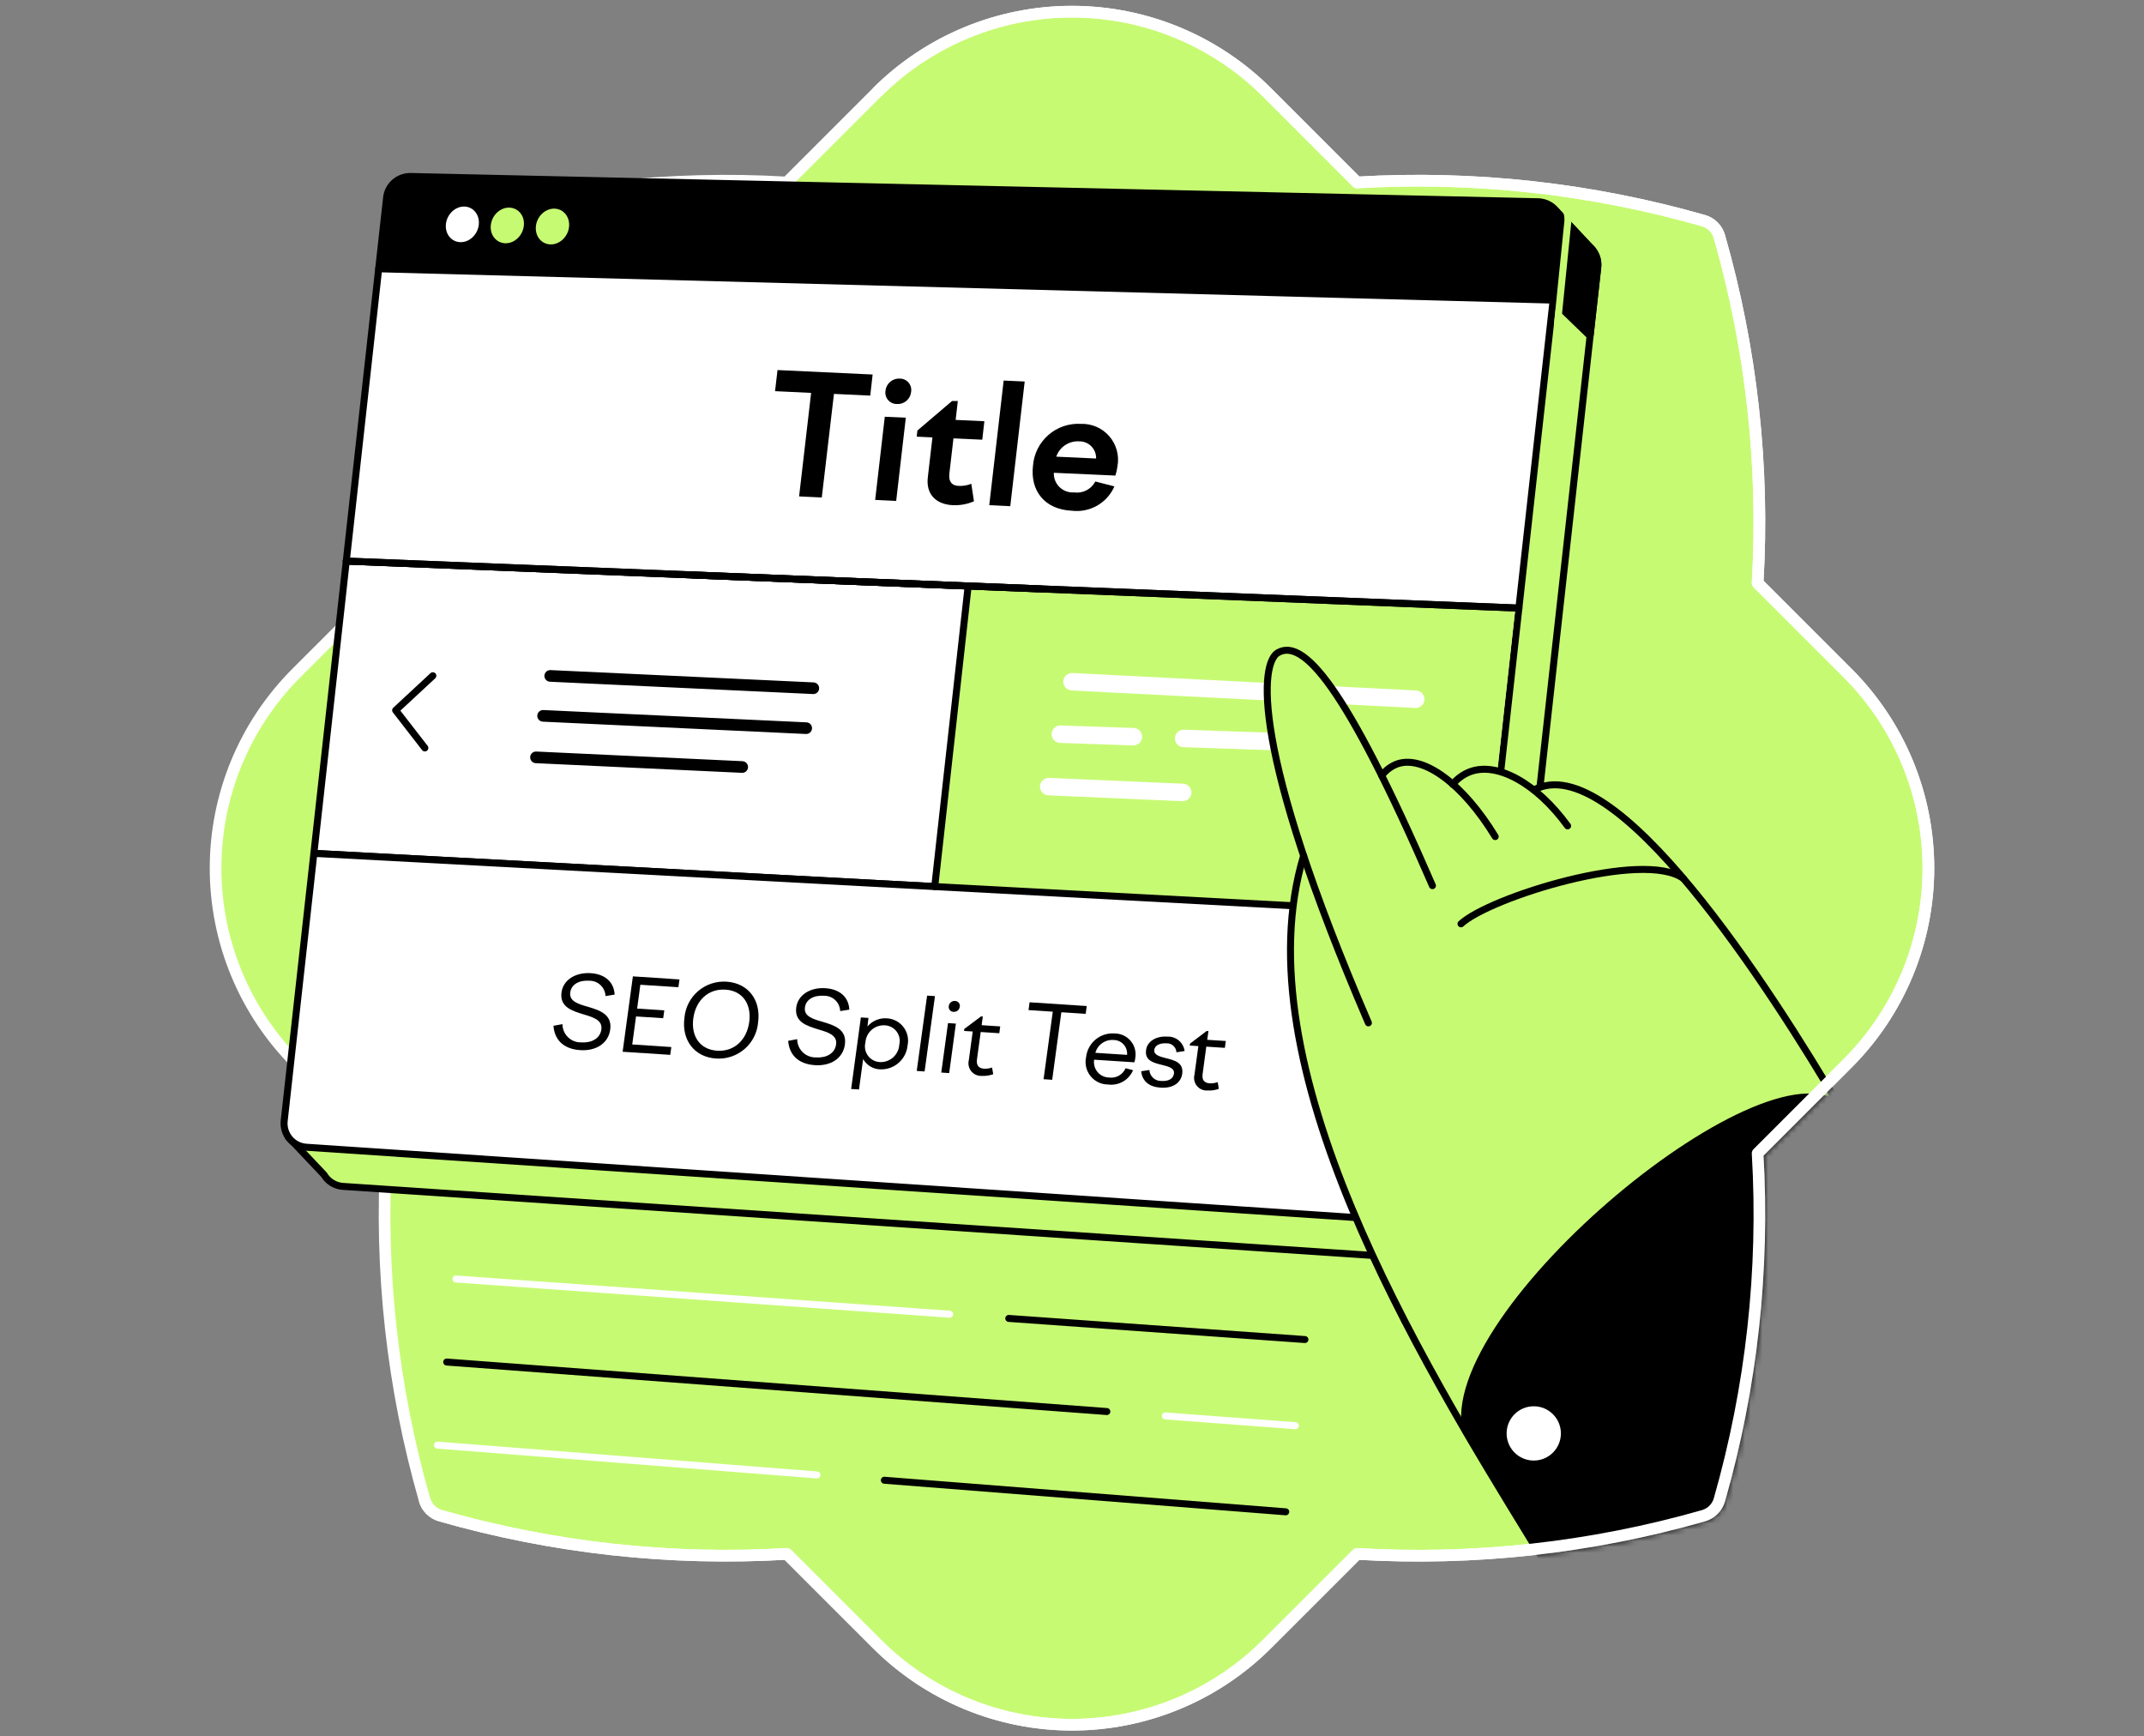 <svg width="368" height="298" viewBox="0 0 368 298" fill="none" xmlns="http://www.w3.org/2000/svg">
<rect x="0" y="0" width="368" height="298" fill="#808080" stroke="none"/>
<path d="M301.681 100.059C302.862 80.006 300.643 59.898 295.118 40.586C294.933 39.94 294.587 39.352 294.112 38.877C293.638 38.402 293.05 38.055 292.405 37.87C273.092 32.348 252.984 30.131 232.932 31.314L217.492 15.874C208.608 6.991 196.559 2 183.995 2C171.432 2 159.383 6.991 150.499 15.874L135.055 31.317C115.003 30.136 94.895 32.355 75.582 37.88C74.938 38.065 74.351 38.412 73.877 38.886C73.403 39.361 73.058 39.948 72.873 40.593C67.348 59.904 65.132 80.011 66.317 100.062L50.874 115.502C41.99 124.386 37 136.435 37 148.999C37 161.562 41.99 173.611 50.874 182.496L66.317 197.939C65.132 217.99 67.348 238.097 72.873 257.408C73.059 258.053 73.404 258.64 73.878 259.114C74.352 259.588 74.938 259.935 75.582 260.121C94.896 265.645 115.005 267.863 135.059 266.681L150.502 282.12C154.9 286.521 160.122 290.011 165.87 292.393C171.617 294.774 177.778 296 183.999 296C190.22 296 196.381 294.774 202.128 292.393C207.876 290.011 213.098 286.521 217.496 282.12L232.935 266.684C252.988 267.87 273.096 265.653 292.408 260.128C293.053 259.942 293.64 259.596 294.115 259.122C294.589 258.647 294.935 258.06 295.121 257.415C300.645 238.101 302.863 217.992 301.681 197.939L317.12 182.496C321.52 178.097 325.01 172.875 327.391 167.128C329.772 161.38 330.997 155.22 330.997 148.999C330.997 142.778 329.772 136.618 327.391 130.87C325.01 125.123 321.52 119.901 317.12 115.502L301.681 100.059Z" fill="#C7FA73" stroke="white" stroke-width="2" stroke-miterlimit="10" stroke-linejoin="round"/>
<path d="M273.406 42.927C273.248 42.72 273.069 42.529 272.872 42.358L267.138 36.236L264.488 38.133L261.019 41.13L76.779 37.002C75.756 36.977 74.761 37.337 73.99 38.01C73.219 38.683 72.729 39.621 72.616 40.638L71.263 52.841L65.713 103.007L60.163 153.167L56.063 190.096L51.665 189.624L49.497 195.146L55.616 201.609C55.953 202.181 56.425 202.662 56.99 203.01C57.555 203.359 58.197 203.565 58.859 203.61L251.323 216.511C252.375 216.581 253.413 216.242 254.222 215.566C255.03 214.889 255.546 213.927 255.663 212.879L261.123 163.92L266.985 111.072L272.865 58.214L274.252 45.876C274.366 44.82 274.062 43.762 273.406 42.927V42.927Z" fill="#C7FA73" stroke="black" stroke-width="1.2" stroke-linecap="round" stroke-linejoin="round"/>
<path d="M273.406 42.927C273.248 42.72 273.069 42.529 272.872 42.358L267.138 36.236L264.488 38.133L261.019 41.13L257.765 41.057L262.094 47.693L266.566 51.509L272.917 57.652L274.228 45.893C274.345 44.839 274.047 43.781 273.396 42.945L273.406 42.927Z" fill="black" stroke="black" stroke-width="1.2" stroke-linecap="round" stroke-linejoin="round"/>
<path d="M254.824 157.208L53.874 146.451L59.435 96.292L260.703 104.36L254.824 157.208Z" fill="white" stroke="black" stroke-width="1.2" stroke-linecap="round" stroke-linejoin="round"/>
<path d="M254.3 157L160.5 152L166 100.5L260.1 104.5L254.3 157Z" fill="#C7FA73"/>
<path d="M245.038 209.788L52.574 196.888C52.023 196.851 51.485 196.702 50.993 196.452C50.501 196.201 50.065 195.853 49.711 195.43C49.356 195.006 49.092 194.516 48.932 193.987C48.772 193.458 48.721 192.903 48.782 192.354L53.874 146.455L254.824 157.208L249.378 206.157C249.261 207.204 248.745 208.167 247.936 208.843C247.128 209.52 246.09 209.858 245.038 209.788V209.788Z" fill="white"/>
<path d="M266.58 51.502L64.999 46.129L66.352 33.926C66.465 32.908 66.954 31.97 67.725 31.296C68.496 30.623 69.491 30.262 70.514 30.287L263.985 34.623C264.552 34.635 265.111 34.766 265.626 35.006C266.14 35.246 266.599 35.591 266.973 36.018C267.347 36.445 267.627 36.945 267.798 37.487C267.968 38.028 268.023 38.599 267.96 39.163L266.58 51.502Z" fill="black" stroke="black" stroke-width="1.2" stroke-linecap="round" stroke-linejoin="round"/>
<path d="M82.18 38.574C81.993 40.263 80.578 41.599 79.016 41.56C77.456 41.522 76.352 40.121 76.54 38.438C76.727 36.756 78.139 35.414 79.696 35.448C81.254 35.483 82.367 36.874 82.18 38.574Z" fill="white"/>
<path d="M89.909 38.754C89.722 40.447 88.299 41.789 86.735 41.748C85.17 41.706 84.057 40.308 84.244 38.626C84.431 36.943 85.85 35.594 87.415 35.632C88.979 35.67 90.11 37.061 89.909 38.754Z" fill="#C7FA73"/>
<path d="M97.672 38.945C97.484 40.642 96.055 41.987 94.484 41.946C92.912 41.904 91.796 40.499 91.983 38.806C92.17 37.114 93.596 35.768 95.167 35.806C96.739 35.844 97.859 37.249 97.672 38.945Z" fill="#C7FA73"/>
<path d="M260.703 104.36L59.435 96.292L64.999 46.126L266.583 51.502L260.703 104.36Z" fill="white" stroke="black" stroke-width="1.2" stroke-linecap="round" stroke-linejoin="round"/>
<path d="M72.922 128.364L67.909 121.898L74.295 115.97" stroke="black" stroke-width="1.2" stroke-linecap="round" stroke-linejoin="round"/>
<path d="M232.547 188.975L239.488 182.884L233.986 176.04" stroke="black" stroke-width="1.2" stroke-linecap="round" stroke-linejoin="round"/>
<path d="M173.15 226.269L223.979 229.893" stroke="black" stroke-width="1.2" stroke-linecap="round" stroke-linejoin="round"/>
<path d="M78.257 219.501L163.007 225.544" stroke="white" stroke-width="1.2" stroke-linecap="round" stroke-linejoin="round"/>
<path d="M200.023 243.002L222.331 244.678" stroke="white" stroke-width="1.2" stroke-linecap="round" stroke-linejoin="round"/>
<path d="M76.671 233.754L189.981 242.25" stroke="black" stroke-width="1.2" stroke-linecap="round" stroke-linejoin="round"/>
<path d="M151.792 254.04L220.687 259.458" stroke="black" stroke-width="1.2" stroke-linecap="round" stroke-linejoin="round"/>
<path d="M75.086 248.011L140.228 253.131" stroke="white" stroke-width="1.2" stroke-linecap="round" stroke-linejoin="round"/>
<path d="M265.137 33.541C265.703 33.554 266.261 33.686 266.774 33.927C267.287 34.167 267.745 34.512 268.118 34.939C268.49 35.366 268.77 35.866 268.94 36.407C269.109 36.948 269.164 37.518 269.102 38.081L267.329 55.588" stroke="#C7FA73" stroke-width="1.2" stroke-linecap="round" stroke-linejoin="round"/>
<path d="M166.178 100.572L160.44 152.157" stroke="black" stroke-width="1.2" stroke-linecap="round" stroke-linejoin="round"/>
<path d="M245.038 209.788L52.574 196.888C52.023 196.851 51.485 196.702 50.993 196.452C50.501 196.201 50.065 195.853 49.711 195.43C49.356 195.006 49.092 194.516 48.932 193.987C48.772 193.458 48.721 192.903 48.782 192.354L53.874 146.455L254.824 157.208L249.378 206.157C249.261 207.204 248.745 208.167 247.936 208.843C247.128 209.52 246.09 209.858 245.038 209.788V209.788Z" stroke="black" stroke-width="1.2" stroke-linecap="round" stroke-linejoin="round"/>
<path d="M118.842 98.675L178.68 101.072" stroke="black" stroke-width="1.2" stroke-linecap="round" stroke-linejoin="round"/>
<path d="M244.844 132.118C244.285 135.306 243.189 152.546 243.345 156.597" stroke="black" stroke-width="1.2" stroke-linecap="round" stroke-linejoin="round"/>
<path d="M260.703 104.36L59.438 96.292" stroke="black" stroke-width="1.2" stroke-linecap="round" stroke-linejoin="round"/>
<mask id="mask0_3021:1291" style="mask-type:alpha" maskUnits="userSpaceOnUse" x="36" y="1" width="296" height="296">
<path d="M301.681 100.059C302.862 80.006 300.643 59.898 295.118 40.586C294.933 39.94 294.587 39.352 294.112 38.877C293.638 38.402 293.05 38.055 292.405 37.87C273.092 32.348 252.984 30.131 232.932 31.314L217.492 15.874C208.608 6.991 196.559 2 183.995 2C171.432 2 159.383 6.991 150.499 15.874L135.055 31.317C115.003 30.136 94.895 32.355 75.582 37.88C74.938 38.065 74.351 38.412 73.877 38.886C73.403 39.361 73.058 39.948 72.873 40.593C67.348 59.904 65.132 80.011 66.317 100.062L50.874 115.502C41.99 124.386 37 136.435 37 148.999C37 161.562 41.99 173.611 50.874 182.496L66.317 197.939C65.132 217.99 67.348 238.097 72.873 257.408C73.059 258.053 73.404 258.64 73.878 259.114C74.352 259.588 74.938 259.935 75.582 260.121C94.896 265.645 115.005 267.863 135.059 266.681L150.502 282.12C154.9 286.521 160.122 290.011 165.87 292.393C171.617 294.774 177.778 296 183.999 296C190.22 296 196.381 294.774 202.128 292.393C207.876 290.011 213.098 286.521 217.496 282.12L232.935 266.684C252.988 267.87 273.096 265.653 292.408 260.128C293.053 259.942 293.64 259.596 294.115 259.122C294.589 258.647 294.935 258.06 295.121 257.415C300.645 238.101 302.863 217.992 301.681 197.939L317.12 182.496C321.52 178.097 325.01 172.875 327.391 167.128C329.772 161.38 330.997 155.22 330.997 148.999C330.997 142.778 329.772 136.618 327.391 130.87C325.01 125.123 321.52 119.901 317.12 115.502L301.681 100.059Z" fill="#FFB26E" stroke="white" stroke-width="2" stroke-miterlimit="10" stroke-linejoin="round"/>
</mask>
<g mask="url(#mask0_3021:1291)">
<path fill-rule="evenodd" clip-rule="evenodd" d="M182.502 116.924C182.544 116.097 183.249 115.46 184.076 115.502L243.076 118.502C243.904 118.544 244.54 119.249 244.498 120.076C244.456 120.904 243.751 121.54 242.924 121.498L183.924 118.498C183.097 118.456 182.46 117.751 182.502 116.924Z" fill="white"/>
<path fill-rule="evenodd" clip-rule="evenodd" d="M180.501 125.948C180.529 125.12 181.224 124.472 182.052 124.501L194.592 124.933C195.42 124.962 196.068 125.656 196.04 126.484C196.011 127.312 195.317 127.96 194.489 127.932L181.948 127.499C181.12 127.471 180.472 126.776 180.501 125.948ZM201.663 126.678C201.692 125.85 202.386 125.202 203.214 125.231L221.633 125.866C222.461 125.894 223.109 126.589 223.08 127.417C223.052 128.245 222.357 128.893 221.529 128.864L203.11 128.229C202.283 128.2 201.635 127.506 201.663 126.678Z" fill="white"/>
<path fill-rule="evenodd" clip-rule="evenodd" d="M178.501 134.935C178.537 134.107 179.238 133.465 180.065 133.501L203.065 134.501C203.893 134.537 204.535 135.238 204.499 136.065C204.463 136.893 203.763 137.535 202.935 137.499L179.935 136.499C179.107 136.463 178.465 135.763 178.501 134.935Z" fill="white"/>
<path d="M223.757 146.867C212.945 182.655 243.464 232.894 263.069 264.731L300.384 195.854L316.042 190.345C303.738 169.401 277.143 128.125 263.253 135.579" fill="#C7FA73"/>
<path d="M234.875 175.547C214.478 128.142 216.344 113.726 219.355 112.009C223.615 109.58 230.768 117.184 245.868 151.997" fill="#C7FA73"/>
<path d="M256.638 143.558C251.14 134.539 244.366 129.561 239.873 131.07C238.791 131.462 237.847 132.164 237.161 133.089L235.919 150.19" fill="#C7FA73"/>
<path d="M269.067 141.74C263.735 134.414 256.964 130.685 252.288 132.457C251.14 132.908 250.125 133.643 249.34 134.594L257.318 152.014" fill="#C7FA73"/>
<path d="M234.875 175.547C214.478 128.142 216.344 113.726 219.355 112.009C223.615 109.58 230.768 117.184 245.868 151.997" stroke="black" stroke-width="1.2" stroke-linecap="round" stroke-linejoin="round"/>
<path d="M237.161 133.106C237.848 132.182 238.791 131.48 239.874 131.087C244.383 129.575 251.141 134.556 256.639 143.575" stroke="black" stroke-width="1.2" stroke-linecap="round" stroke-linejoin="round"/>
<path d="M269.067 141.74C263.735 134.414 256.964 130.685 252.288 132.457C251.14 132.908 250.125 133.643 249.34 134.594" stroke="black" stroke-width="1.2" stroke-linecap="round" stroke-linejoin="round"/>
<path d="M263.253 135.579C277.129 128.118 303.738 169.393 316.042 190.338" stroke="black" stroke-width="1.2" stroke-miterlimit="10"/>
<path d="M250.769 158.546C255.74 153.968 282.051 145.781 288.95 150.769" stroke="black" stroke-width="1.2" stroke-linecap="round" stroke-linejoin="round"/>
<path d="M223.757 146.867C212.945 182.655 243.464 232.894 263.069 264.731" stroke="black" stroke-width="1.2" stroke-linecap="round" stroke-linejoin="round"/>
<path d="M316.562 190.04C304.904 176.39 245.868 225.103 251.116 245.992L265.033 269.094C275.65 268.048 286.151 266.045 296.408 263.111C297.053 262.925 297.64 262.579 298.115 262.104C298.589 261.63 298.935 261.043 299.121 260.398C304.645 241.084 306.863 220.975 305.681 200.922L316.562 190.04Z" fill="black"/>
<path d="M263.257 250.661C265.83 250.661 267.915 248.575 267.915 246.002C267.915 243.429 265.83 241.344 263.257 241.344C260.684 241.344 258.598 243.429 258.598 246.002C258.598 248.575 260.684 250.661 263.257 250.661Z" fill="white"/>
</g>
<path d="M72.873 257.405C73.058 258.049 73.404 258.636 73.878 259.11C74.352 259.585 74.938 259.931 75.582 260.118C94.896 265.642 115.005 267.859 135.059 266.677L150.502 282.117C154.9 286.517 160.122 290.008 165.869 292.389C171.617 294.771 177.777 295.997 183.999 295.997C190.22 295.997 196.38 294.771 202.128 292.389C207.875 290.008 213.097 286.517 217.495 282.117L232.935 266.681C252.987 267.866 273.096 265.65 292.408 260.125C293.053 259.939 293.64 259.593 294.115 259.118C294.589 258.644 294.935 258.057 295.121 257.412C300.645 238.098 302.863 217.989 301.68 197.935L317.12 182.492C321.52 178.094 325.01 172.871 327.391 167.124C329.771 161.377 330.997 155.216 330.997 148.995C330.997 142.774 329.771 136.614 327.391 130.867C325.01 125.119 321.52 119.897 317.12 115.499L301.68 100.059C302.862 80.006 300.643 59.898 295.117 40.586C294.933 39.94 294.587 39.352 294.112 38.877C293.638 38.402 293.05 38.055 292.405 37.87C273.092 32.348 252.984 30.131 232.932 31.314L217.492 15.874C208.608 6.991 196.559 2 183.995 2C171.432 2 159.383 6.991 150.499 15.874" stroke="white" stroke-width="2" stroke-miterlimit="10" stroke-linejoin="round"/>
<path d="M103.93 170.944C103.901 170.231 103.596 169.557 103.079 169.066C102.562 168.575 101.873 168.305 101.16 168.314C99.41 168.194 98.07 168.924 97.88 170.314C97.67 171.854 99.25 172.314 100.95 172.794C102.95 173.394 105.09 174.094 104.74 176.684C104.42 179.044 102.33 180.404 99.59 180.224C96.59 180.034 95.15 178.304 95 176.044L96.54 175.764C96.541 176.183 96.626 176.598 96.79 176.983C96.954 177.369 97.194 177.718 97.495 178.01C97.796 178.302 98.152 178.53 98.543 178.682C98.934 178.834 99.351 178.906 99.77 178.894C101.49 179.014 103 178.254 103.22 176.674C103.44 175.094 101.88 174.594 100.22 174.104C98.22 173.484 96.03 172.854 96.38 170.304C96.68 168.114 98.86 166.854 101.38 167.014C103.9 167.174 105.38 168.574 105.5 170.694L103.93 170.944Z" fill="black"/>
<path d="M108.63 167.563L116.63 168.093L116.44 169.433L109.91 169.003L109.36 173.093L114.02 173.403L113.83 174.743L109.17 174.443L108.52 179.253L115.23 179.693L115.04 181.033L106.87 180.503L108.63 167.563Z" fill="black"/>
<path d="M124.7 168.473C128.46 168.723 130.64 171.663 130.12 175.473C129.972 177.247 129.131 178.891 127.78 180.05C126.429 181.208 124.675 181.788 122.9 181.663C119.16 181.423 116.96 178.463 117.48 174.663C117.633 172.892 118.475 171.251 119.825 170.093C121.175 168.936 122.926 168.354 124.7 168.473V168.473ZM124.51 169.843C121.6 169.653 119.42 171.663 119 174.773C118.58 177.883 120.18 180.133 123.09 180.323C126 180.513 128.18 178.503 128.6 175.393C129.02 172.283 127.42 170.023 124.53 169.843H124.51Z" fill="black"/>
<path d="M144.21 173.523C144.187 172.809 143.883 172.132 143.364 171.64C142.846 171.148 142.155 170.88 141.44 170.893C139.69 170.773 138.35 171.503 138.16 172.893C137.95 174.433 139.54 174.893 141.23 175.373C143.23 175.973 145.38 176.673 145.02 179.263C144.7 181.623 142.61 182.983 139.88 182.803C136.88 182.613 135.44 180.883 135.29 178.623L136.83 178.343C136.831 178.762 136.916 179.177 137.08 179.563C137.244 179.949 137.484 180.298 137.785 180.59C138.086 180.881 138.442 181.11 138.833 181.262C139.224 181.413 139.641 181.485 140.06 181.473C141.77 181.593 143.29 180.833 143.51 179.243C143.73 177.653 142.16 177.173 140.51 176.683C138.51 176.063 136.33 175.433 136.67 172.883C136.97 170.693 139.15 169.423 141.67 169.593C144.19 169.763 145.67 171.153 145.78 173.273L144.21 173.523Z" fill="black"/>
<path d="M149.06 174.694L148.89 176.164C149.297 175.684 149.812 175.307 150.392 175.064C150.973 174.821 151.602 174.718 152.23 174.764C152.783 174.794 153.324 174.943 153.814 175.202C154.305 175.46 154.733 175.822 155.07 176.262C155.408 176.702 155.646 177.209 155.768 177.75C155.891 178.291 155.895 178.851 155.78 179.394C155.673 180.56 155.121 181.64 154.238 182.409C153.355 183.178 152.21 183.578 151.04 183.524C150.447 183.5 149.87 183.325 149.364 183.016C148.858 182.706 148.44 182.271 148.15 181.754L147.44 186.974L146.09 186.894L147.76 174.614L149.06 174.694ZM148.54 178.924C148.442 179.31 148.43 179.714 148.507 180.106C148.584 180.497 148.747 180.867 148.985 181.187C149.222 181.508 149.528 181.772 149.88 181.96C150.232 182.148 150.621 182.255 151.02 182.274C151.86 182.315 152.681 182.023 153.307 181.461C153.932 180.899 154.311 180.113 154.36 179.274C154.453 178.889 154.46 178.488 154.38 178.1C154.3 177.712 154.135 177.347 153.897 177.03C153.659 176.714 153.354 176.454 153.003 176.269C152.653 176.085 152.266 175.981 151.87 175.964C151.455 175.939 151.04 175.997 150.648 176.134C150.256 176.271 149.894 176.484 149.585 176.761C149.275 177.038 149.024 177.373 148.844 177.748C148.665 178.123 148.562 178.529 148.54 178.944V178.924Z" fill="black"/>
<path d="M159.13 170.864L160.48 170.954L158.7 183.884L157.35 183.794L159.13 170.864Z" fill="black"/>
<path d="M163.92 171.783C164.044 171.784 164.165 171.812 164.277 171.865C164.388 171.918 164.487 171.995 164.565 172.091C164.643 172.186 164.7 172.298 164.73 172.417C164.76 172.537 164.764 172.662 164.74 172.783C164.707 173.04 164.577 173.274 164.375 173.436C164.174 173.598 163.918 173.676 163.66 173.653C163.537 173.651 163.417 173.622 163.307 173.568C163.196 173.515 163.099 173.437 163.022 173.342C162.945 173.247 162.889 173.136 162.86 173.017C162.83 172.898 162.827 172.774 162.85 172.653C162.883 172.399 163.012 172.166 163.211 172.004C163.41 171.842 163.664 171.763 163.92 171.783ZM162.72 175.583L164.07 175.673L162.92 184.163L161.56 184.073L162.72 175.583Z" fill="black"/>
<path d="M168.38 174.443H168.69L168.49 175.943L171.68 176.153L171.52 177.323L168.33 177.113L167.69 181.803C167.55 182.853 167.99 183.353 168.94 183.413C169.395 183.43 169.85 183.362 170.28 183.213L170.48 184.353C169.857 184.583 169.193 184.681 168.53 184.643C168.189 184.665 167.847 184.605 167.533 184.47C167.219 184.334 166.942 184.126 166.723 183.863C166.505 183.6 166.352 183.289 166.277 182.955C166.201 182.622 166.206 182.275 166.29 181.943L166.96 177.023L165.49 176.933V176.603L168.38 174.443Z" fill="black"/>
<path d="M180.7 173.624L176.54 173.354L176.72 172.014L186.53 172.654L186.35 173.994L182.17 173.724L180.6 185.314L179.12 185.214L180.7 173.624Z" fill="black"/>
<path d="M186.43 181.364C186.571 180.198 187.156 179.132 188.063 178.387C188.97 177.642 190.129 177.275 191.3 177.364C191.831 177.36 192.356 177.474 192.838 177.698C193.32 177.922 193.746 178.25 194.085 178.658C194.425 179.067 194.67 179.546 194.802 180.06C194.934 180.575 194.951 181.112 194.85 181.634C194.85 181.834 194.75 182.094 194.7 182.314L187.8 181.864C187.74 182.237 187.76 182.619 187.861 182.984C187.961 183.349 188.139 183.688 188.381 183.978C188.624 184.268 188.926 184.503 189.268 184.666C189.609 184.829 189.982 184.917 190.36 184.924C190.942 185.005 191.535 184.894 192.048 184.607C192.561 184.32 192.965 183.872 193.2 183.334L194.48 183.664C194.136 184.487 193.53 185.174 192.757 185.619C191.983 186.063 191.084 186.241 190.2 186.124C189.616 186.124 189.039 185.992 188.513 185.738C187.987 185.484 187.525 185.114 187.162 184.656C186.8 184.198 186.545 183.664 186.419 183.094C186.292 182.524 186.296 181.932 186.43 181.364V181.364ZM188.01 180.684L193.45 181.034C193.48 180.711 193.444 180.386 193.341 180.079C193.239 179.772 193.074 179.489 192.857 179.249C192.64 179.009 192.375 178.817 192.079 178.685C191.784 178.554 191.464 178.485 191.14 178.484C190.444 178.429 189.75 178.618 189.179 179.02C188.607 179.421 188.194 180.01 188.01 180.684Z" fill="black"/>
<path d="M195.87 183.854L197.28 183.634C197.311 184.159 197.548 184.651 197.939 185.003C198.33 185.355 198.844 185.538 199.37 185.514C200.48 185.584 201.37 185.194 201.5 184.254C201.63 183.314 200.58 183.034 199.43 182.754C198.02 182.414 196.43 182.014 196.72 180.174C196.91 178.754 198.41 177.774 200.33 177.904C201.049 177.864 201.756 178.096 202.312 178.554C202.867 179.011 203.231 179.661 203.33 180.374L201.93 180.594C201.917 180.378 201.862 180.167 201.768 179.973C201.673 179.779 201.542 179.605 201.38 179.462C201.218 179.319 201.03 179.209 200.826 179.139C200.622 179.069 200.406 179.04 200.19 179.054C199.08 178.984 198.19 179.414 198.12 180.214C198.05 181.014 198.95 181.304 200.05 181.584C201.49 181.944 203.19 182.314 202.92 184.264C202.72 185.764 201.41 186.814 199.2 186.664C197.25 186.534 196.07 185.574 195.87 183.854Z" fill="black"/>
<path d="M207.11 176.943H207.42L207.21 178.453L210.4 178.653L210.24 179.833L207.05 179.623L206.42 184.313C206.27 185.363 206.71 185.863 207.67 185.923C208.126 185.941 208.581 185.87 209.01 185.713L209.2 186.863C208.58 187.092 207.92 187.191 207.26 187.153C206.918 187.175 206.575 187.116 206.26 186.98C205.945 186.844 205.667 186.635 205.448 186.37C205.229 186.106 205.077 185.793 205.002 185.458C204.928 185.123 204.934 184.776 205.02 184.443L205.69 179.533L204.21 179.433L204.26 179.103L207.11 176.943Z" fill="black"/>
<path fill-rule="evenodd" clip-rule="evenodd" d="M93.442 115.953C93.468 115.402 93.936 114.975 94.488 115.001L139.645 117.114C140.197 117.14 140.623 117.608 140.597 118.16C140.572 118.711 140.103 119.138 139.552 119.112L94.394 116.999C93.843 116.973 93.416 116.505 93.442 115.953Z" fill="black"/>
<path fill-rule="evenodd" clip-rule="evenodd" d="M92.222 122.809C92.248 122.257 92.716 121.831 93.267 121.857L138.425 123.969C138.977 123.995 139.403 124.463 139.377 125.015C139.351 125.567 138.883 125.993 138.331 125.967L93.174 123.854C92.622 123.829 92.196 123.36 92.222 122.809Z" fill="black"/>
<path fill-rule="evenodd" clip-rule="evenodd" d="M91.001 129.931C91.027 129.38 91.495 128.953 92.047 128.979L127.44 130.635C127.992 130.661 128.418 131.129 128.393 131.681C128.367 132.233 127.899 132.659 127.347 132.633L91.953 130.977C91.402 130.951 90.975 130.483 91.001 129.931Z" fill="black"/>
<path d="M137.159 85.193L141.052 85.379L143.141 67.601L149.371 67.897L149.78 64.274L133.454 63.509L133.032 67.132L139.222 67.428L137.159 85.193Z" fill="black"/>
<path d="M151.984 67.071C151.939 67.353 151.957 67.642 152.035 67.916C152.114 68.191 152.252 68.446 152.439 68.662C152.626 68.878 152.859 69.05 153.12 69.166C153.381 69.283 153.664 69.341 153.95 69.337C154.545 69.375 155.132 69.181 155.586 68.794C156.04 68.408 156.326 67.859 156.384 67.266C156.432 66.985 156.419 66.697 156.344 66.421C156.27 66.146 156.136 65.89 155.953 65.672C155.769 65.454 155.54 65.278 155.282 65.157C155.023 65.037 154.742 64.974 154.457 64.973C153.853 64.935 153.258 65.132 152.797 65.523C152.336 65.914 152.045 66.469 151.984 67.071V67.071ZM150.215 85.793L153.823 85.969L155.475 71.684L151.867 71.521L150.215 85.793Z" fill="black"/>
<path d="M157.466 73.885L157.346 74.937L160.045 75.069L159.249 81.939C158.924 84.77 160.587 86.558 163.559 86.701C164.798 86.752 166.033 86.524 167.172 86.034L166.718 83.028C166.088 83.279 165.414 83.404 164.736 83.396C163.439 83.407 162.785 82.738 162.953 81.258L163.653 75.232L168.598 75.462L168.959 72.293L164.028 72.064L164.401 68.817L163.403 68.826L157.466 73.885Z" fill="black"/>
<path d="M169.798 86.698L173.406 86.874L175.879 65.474L172.271 65.311L169.798 86.698Z" fill="black"/>
<path d="M183.973 87.651C185.478 87.834 187.002 87.526 188.318 86.774C189.634 86.021 190.673 84.864 191.279 83.475L188.003 82.634C187.664 83.285 187.132 83.815 186.48 84.151C185.828 84.487 185.087 84.612 184.361 84.508C183.904 84.542 183.446 84.479 183.016 84.323C182.586 84.167 182.194 83.922 181.865 83.604C181.537 83.286 181.279 82.902 181.109 82.477C180.939 82.052 180.862 81.597 180.88 81.14L191.444 81.618C191.617 81.094 191.739 80.554 191.807 80.006C191.972 79.1 191.931 78.169 191.689 77.281C191.447 76.392 191.008 75.57 190.406 74.873C189.804 74.176 189.053 73.624 188.209 73.255C187.365 72.887 186.45 72.712 185.529 72.745C183.488 72.623 181.48 73.309 179.941 74.655C178.402 76.001 177.454 77.899 177.303 79.938C176.808 84.185 179.262 87.433 183.973 87.651ZM185.166 75.745C185.559 75.728 185.95 75.793 186.316 75.935C186.682 76.077 187.015 76.293 187.294 76.569C187.572 76.846 187.791 77.177 187.936 77.541C188.081 77.906 188.15 78.297 188.137 78.689L181.297 78.373C181.571 77.572 182.098 76.883 182.798 76.409C183.499 75.934 184.334 75.701 185.179 75.744L185.166 75.745Z" fill="black"/>
</svg>
